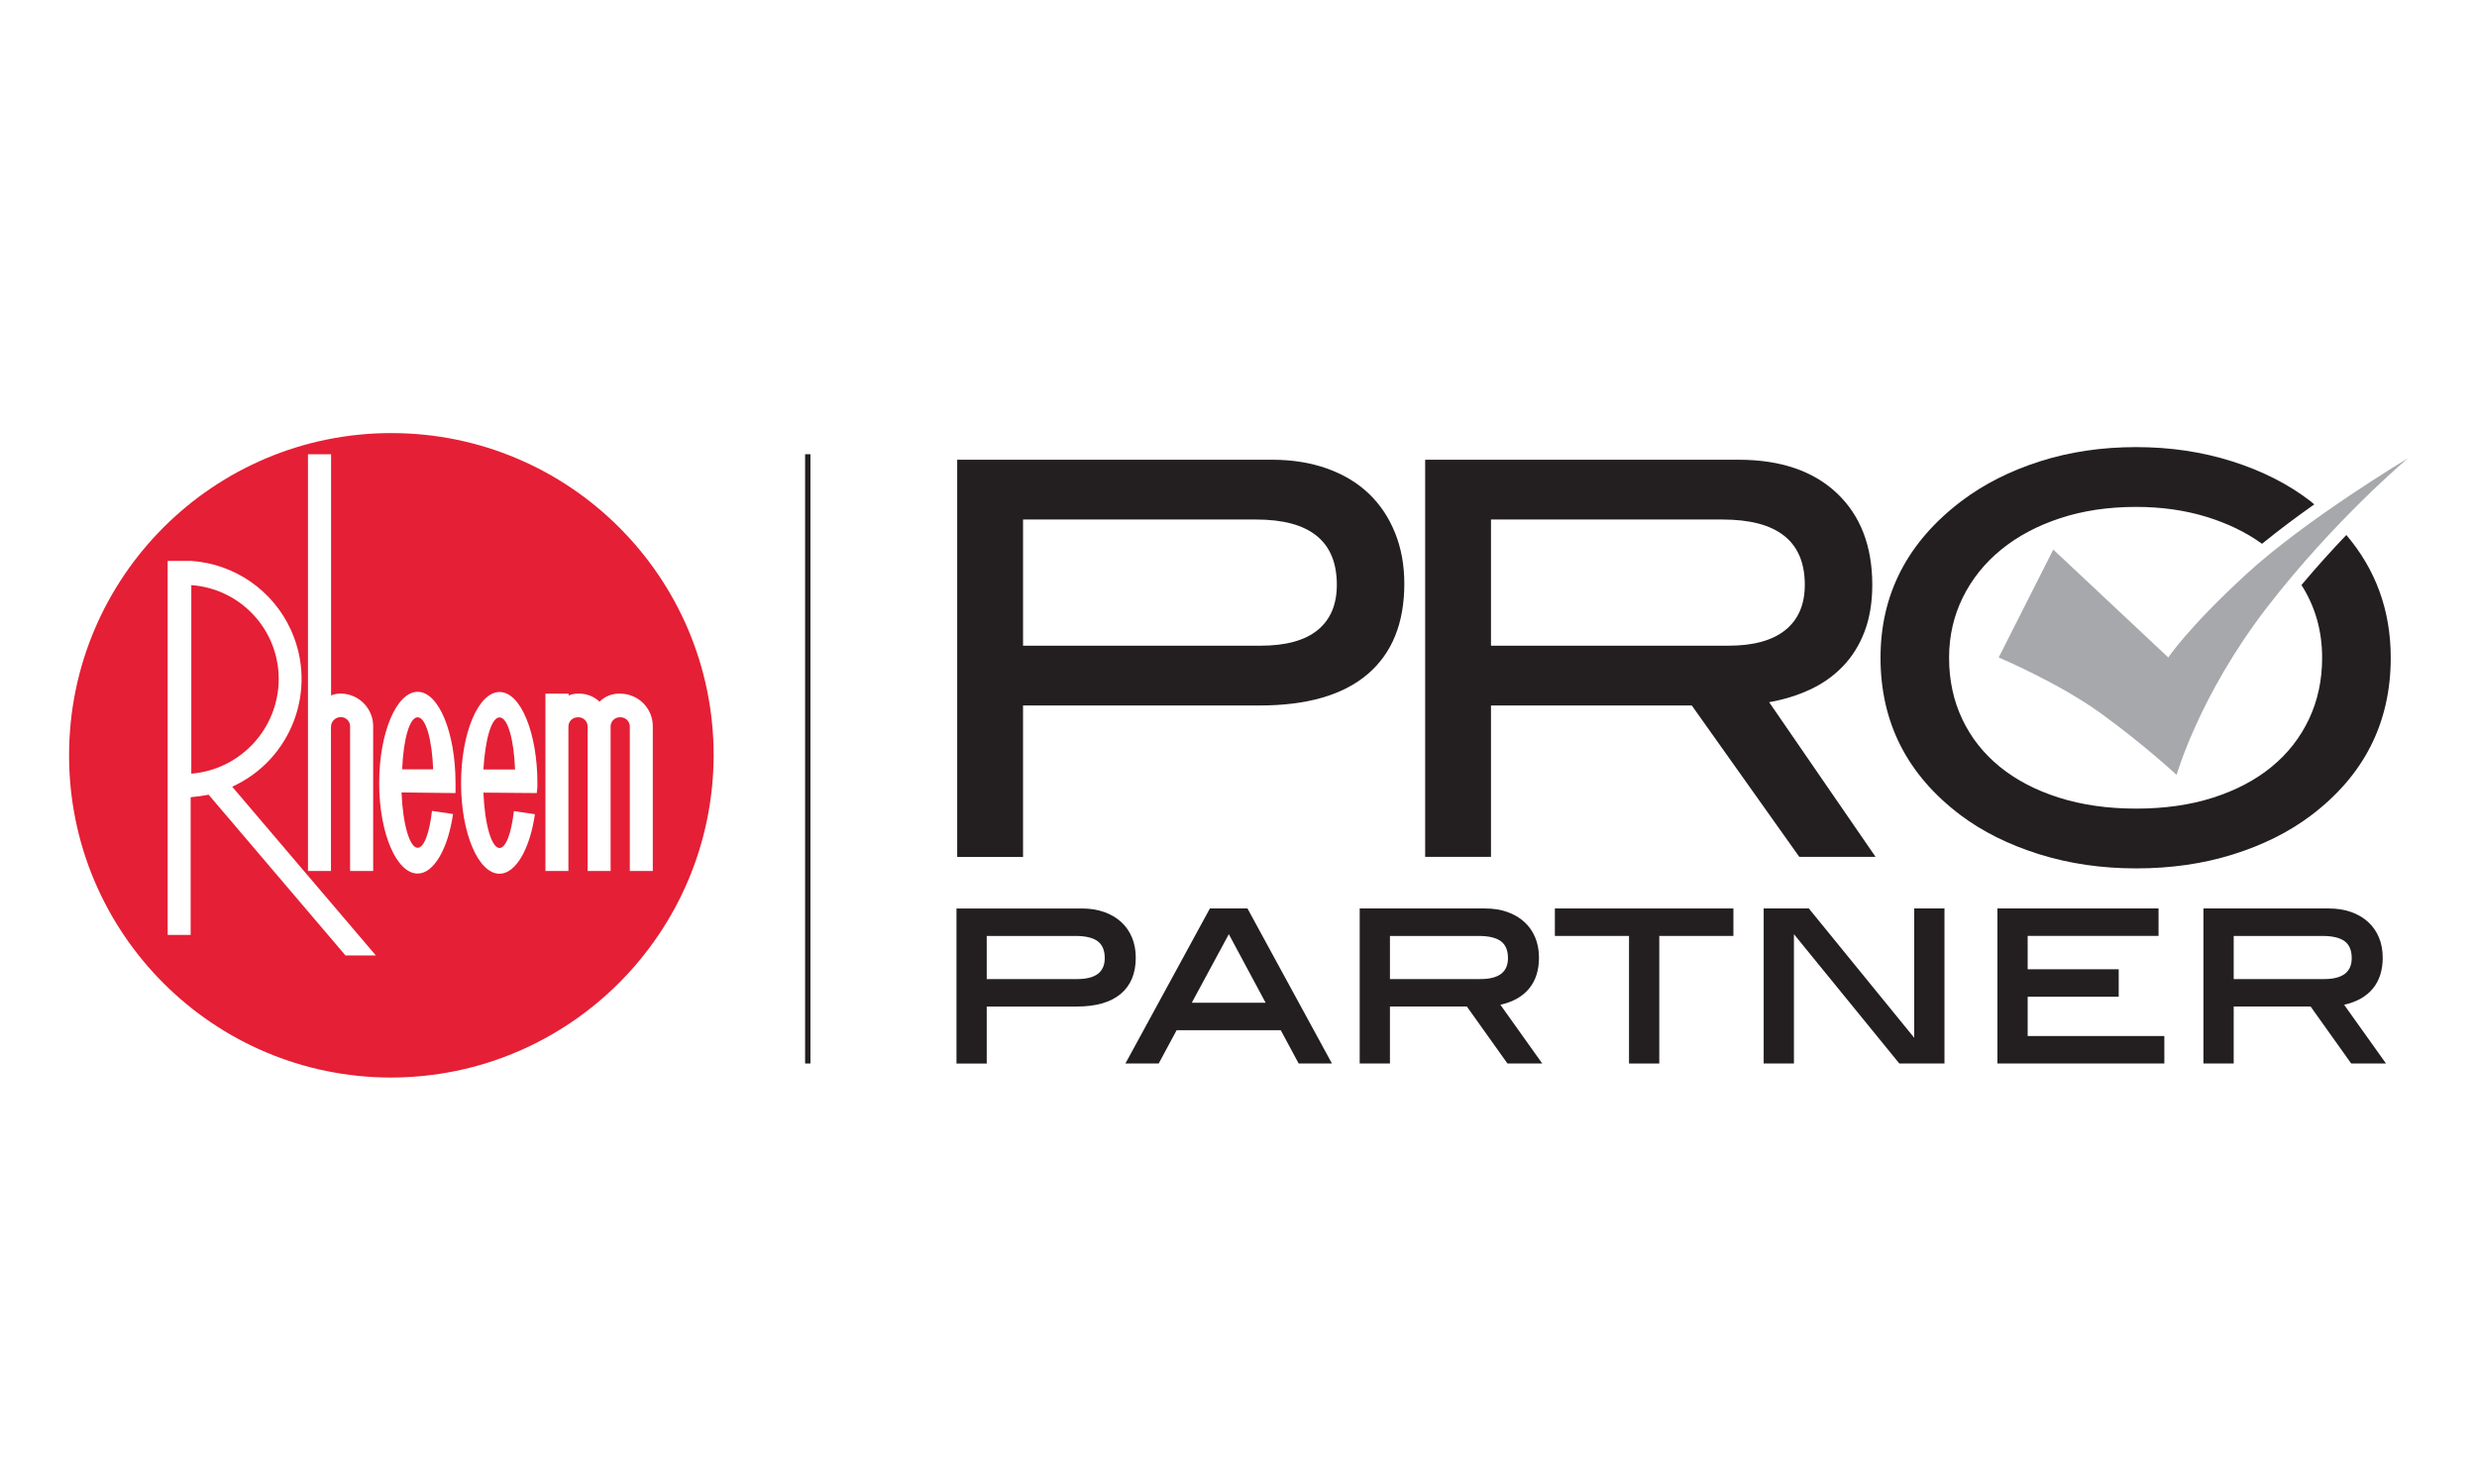<?xml version="1.0" encoding="UTF-8"?>
<svg id="Layer_1" xmlns="http://www.w3.org/2000/svg" version="1.1" viewBox="0 0 175.215 105.007">
  <!-- Generator: Adobe Illustrator 29.3.1, SVG Export Plug-In . SVG Version: 2.1.0 Build 151)  -->
  <defs>
    <style>
      .st0 {
        fill: #231f20;
      }

      .st1 {
        fill: none;
        stroke: #231f20;
        stroke-miterlimit: 10;
        stroke-width: .377px;
      }

      .st2 {
        fill: #a6a8ab;
      }

      .st3 {
        fill: #e51f35;
        fill-rule: evenodd;
      }
    </style>
  </defs>
  <g id="Layer_2">
    <g id="Layer_1-2">
      <path class="st3" d="M27.664,76.234c-12.591-.011-22.789-10.226-22.778-22.817.011-12.591,10.226-22.789,22.817-22.778,12.575.011,22.767,10.202,22.778,22.778-.022,12.593-10.224,22.795-22.817,22.817ZM16.425,55.657c4.209-1.914,6.069-6.878,4.155-11.087-1.273-2.8-3.98-4.676-7.048-4.887h-1.672v26.461h1.626v-9.743c.427-.037.852-.096,1.273-.176l9.678,11.369h2.148l-10.161-11.937ZM13.532,41.395c3.479.25,6.176,3.141,6.184,6.628-.002,3.506-2.691,6.424-6.184,6.713v-13.341ZM40.209,51.399c0-.361.292-.653.653-.653.36-.029.674.239.703.599.001.018.002.036.002.054v10.22h1.626v-10.22c-.001-.361.29-.654.651-.655.018-0.0.036.001.054.002.361,0,.653.292.653.653v10.22h1.626v-10.22c.011-1.271-1.008-2.31-2.279-2.325-.554-.03-1.096.176-1.489.568-.413-.391-.967-.596-1.535-.568-.224-.003-.447.042-.653.131v-.131h-1.639v12.545h1.626v-10.22ZM32.222,56.108v-.712c0-3.553-1.182-6.452-2.677-6.452s-2.723,2.893-2.723,6.452,1.228,6.406,2.723,6.406c1.143,0,2.148-1.757,2.501-4.212l-1.489-.222c-.176,1.58-.568,2.612-1.012,2.612-.568,0-1.051-1.665-1.143-3.918l3.82.046ZM30.642,54.429h-2.194c.085-2.148.529-3.683,1.097-3.683s1.012,1.535,1.097,3.683ZM37.969,56.108c.037-.231.052-.465.046-.699,0-3.553-1.182-6.452-2.677-6.452s-2.723,2.893-2.723,6.452,1.228,6.406,2.723,6.406c1.143,0,2.148-1.757,2.501-4.212l-1.489-.222c-.176,1.58-.568,2.612-1.012,2.612-.568,0-1.051-1.665-1.143-3.918l3.775.033ZM36.434,54.436h-2.24c.131-2.148.568-3.683,1.143-3.683s1.012,1.535,1.097,3.683ZM26.397,51.439c.033-1.276-.976-2.337-2.252-2.37-.009-0-.018-0-.027-.001-.239-.003-.477.041-.699.131v-17.064h-1.633v29.485h1.626v-10.181c-.007-.382.297-.698.679-.705.007-0.0.013-0.0.02-0.0.361-.001.654.29.655.651 0.0.018-.001.036-.002.054v10.181h1.633v-10.181Z"/>
    </g>
  </g>
  <g>
    <g>
      <path class="st0" d="M93.865,33.146c1.164.414,2.147,1.003,2.949,1.766.802.763,1.423,1.688,1.863,2.775.44,1.086.66,2.289.66,3.609,0,2.794-.868,4.928-2.6,6.403-1.734,1.475-4.282,2.212-7.645,2.212h-16.726v10.711h-4.657v-28.097h22.275c1.423,0,2.717.208,3.881.621ZM93.206,44.575c.905-.737,1.358-1.805,1.358-3.202,0-3.079-1.902-4.618-5.705-4.618h-16.492v8.926h16.803c1.785,0,3.13-.368,4.036-1.105Z"/>
      <path class="st0" d="M127.277,60.622l-7.606-10.711h-14.203v10.711h-4.657v-28.097h22.159c2.975,0,5.297.79,6.966,2.368,1.668,1.578,2.503,3.738,2.503,6.48,0,1.242-.181,2.342-.543,3.299-.363.957-.873,1.779-1.533,2.464-.66.686-1.436,1.236-2.329,1.65-.892.414-1.857.712-2.891.892l7.529,10.944h-5.394ZM126.288,44.575c.918-.737,1.378-1.805,1.378-3.202,0-3.079-1.941-4.618-5.822-4.618h-16.376v8.926h16.803c1.759,0,3.098-.368,4.017-1.105Z"/>
    </g>
    <g>
      <path class="st0" d="M78.102,64.521c.469.166.871.401,1.204.705.332.303.588.669.766,1.097.179.428.268.904.268,1.427,0,1.118-.357,1.974-1.07,2.569s-1.748.891-3.103.891h-6.369v4.032h-2.14v-10.97h8.866c.582,0,1.108.084,1.578.25ZM78.146,67.785c0-.546-.166-.945-.499-1.194-.333-.25-.856-.375-1.57-.375h-6.279v3.05h6.404c1.296,0,1.944-.493,1.944-1.481Z"/>
      <path class="st0" d="M91.864,75.241l-1.267-2.355h-7.367l-1.267,2.355h-2.355l5.976-10.97h2.658l5.976,10.97h-2.355ZM86.923,66.091l-2.622,4.852h5.226l-2.604-4.852Z"/>
      <path class="st0" d="M106.633,75.241l-2.872-4.032h-5.441v4.032h-2.14v-10.97h8.866c.582,0,1.108.084,1.578.25.469.166.871.401,1.204.705.332.303.588.669.766,1.097.179.428.268.904.268,1.427,0,.891-.232,1.621-.696,2.185-.463.565-1.142.948-2.033,1.15l2.961,4.156h-2.461ZM106.669,67.785c0-.546-.166-.945-.499-1.194-.333-.25-.856-.375-1.57-.375h-6.279v3.05h6.404c1.296,0,1.944-.493,1.944-1.481Z"/>
      <path class="st0" d="M117.372,66.215v9.026h-2.14v-9.026h-5.245v-1.944h12.629v1.944h-5.244Z"/>
      <path class="st0" d="M134.353,75.241l-7.456-9.15v9.15h-2.14v-10.97h3.193l7.456,9.15v-9.15h2.14v10.97h-3.193Z"/>
      <path class="st0" d="M141.291,75.241v-10.97h11.398v1.944h-9.258v2.355h6.44v1.945h-6.44v2.783h9.668v1.944h-11.809Z"/>
      <path class="st0" d="M166.317,75.241l-2.872-4.032h-5.441v4.032h-2.14v-10.97h8.866c.582,0,1.108.084,1.578.25.469.166.871.401,1.204.705.332.303.588.669.766,1.097.179.428.268.904.268,1.427,0,.891-.232,1.621-.696,2.185-.463.565-1.142.948-2.033,1.15l2.961,4.156h-2.461ZM166.353,67.785c0-.546-.166-.945-.499-1.194-.333-.25-.856-.375-1.57-.375h-6.279v3.05h6.404c1.296,0,1.944-.493,1.944-1.481Z"/>
    </g>
    <path class="st0" d="M162.796,41.386c.967,1.512,1.464,3.224,1.464,5.149,0,1.584-.311,3.031-.931,4.343-.621,1.312-1.501,2.435-2.639,3.369-1.139.935-2.517,1.662-4.133,2.181-1.617.519-3.434.779-5.452.779s-3.842-.26-5.472-.779-3.021-1.246-4.172-2.181c-1.151-.935-2.037-2.058-2.658-3.369s-.931-2.759-.931-4.343c0-1.532.323-2.954.97-4.265.647-1.311,1.552-2.44,2.717-3.388s2.554-1.689,4.172-2.221c1.616-.533,3.408-.799,5.375-.799,1.785,0,3.441.234,4.967.701,1.5.46,2.81,1.097,3.936,1.907,1.18-.963,2.459-1.914,3.694-2.787-.102-.081-.19-.168-.295-.248-1.553-1.19-3.39-2.121-5.511-2.795-2.122-.672-4.386-1.009-6.791-1.009-2.432,0-4.703.336-6.811,1.009-2.109.674-3.952,1.605-5.53,2.795-3.829,2.897-5.743,6.597-5.743,11.099,0,4.579,1.888,8.291,5.666,11.138,1.552,1.164,3.396,2.082,5.53,2.755,2.134.672,4.43,1.009,6.888,1.009,2.458,0,4.741-.329,6.85-.989,2.108-.66,3.938-1.572,5.491-2.736,3.777-2.846,5.666-6.571,5.666-11.176,0-3.338-1.051-6.232-3.141-8.687-1.001,1.049-2.08,2.236-3.174,3.539Z"/>
    <path class="st2" d="M145.241,38.881l-3.86,7.635s4.195,1.762,7.216,3.944,5.37,4.363,5.37,4.363c0,0,1.594-5.622,6.377-11.831,4.783-6.209,9.985-10.572,9.985-10.572,0,0-7.227,4.33-11.422,8.189s-5.527,5.907-5.527,5.907l-8.139-7.635Z"/>
  </g>
  <line class="st1" x1="57.139" y1="32.135" x2="57.139" y2="75.241"/>
</svg>